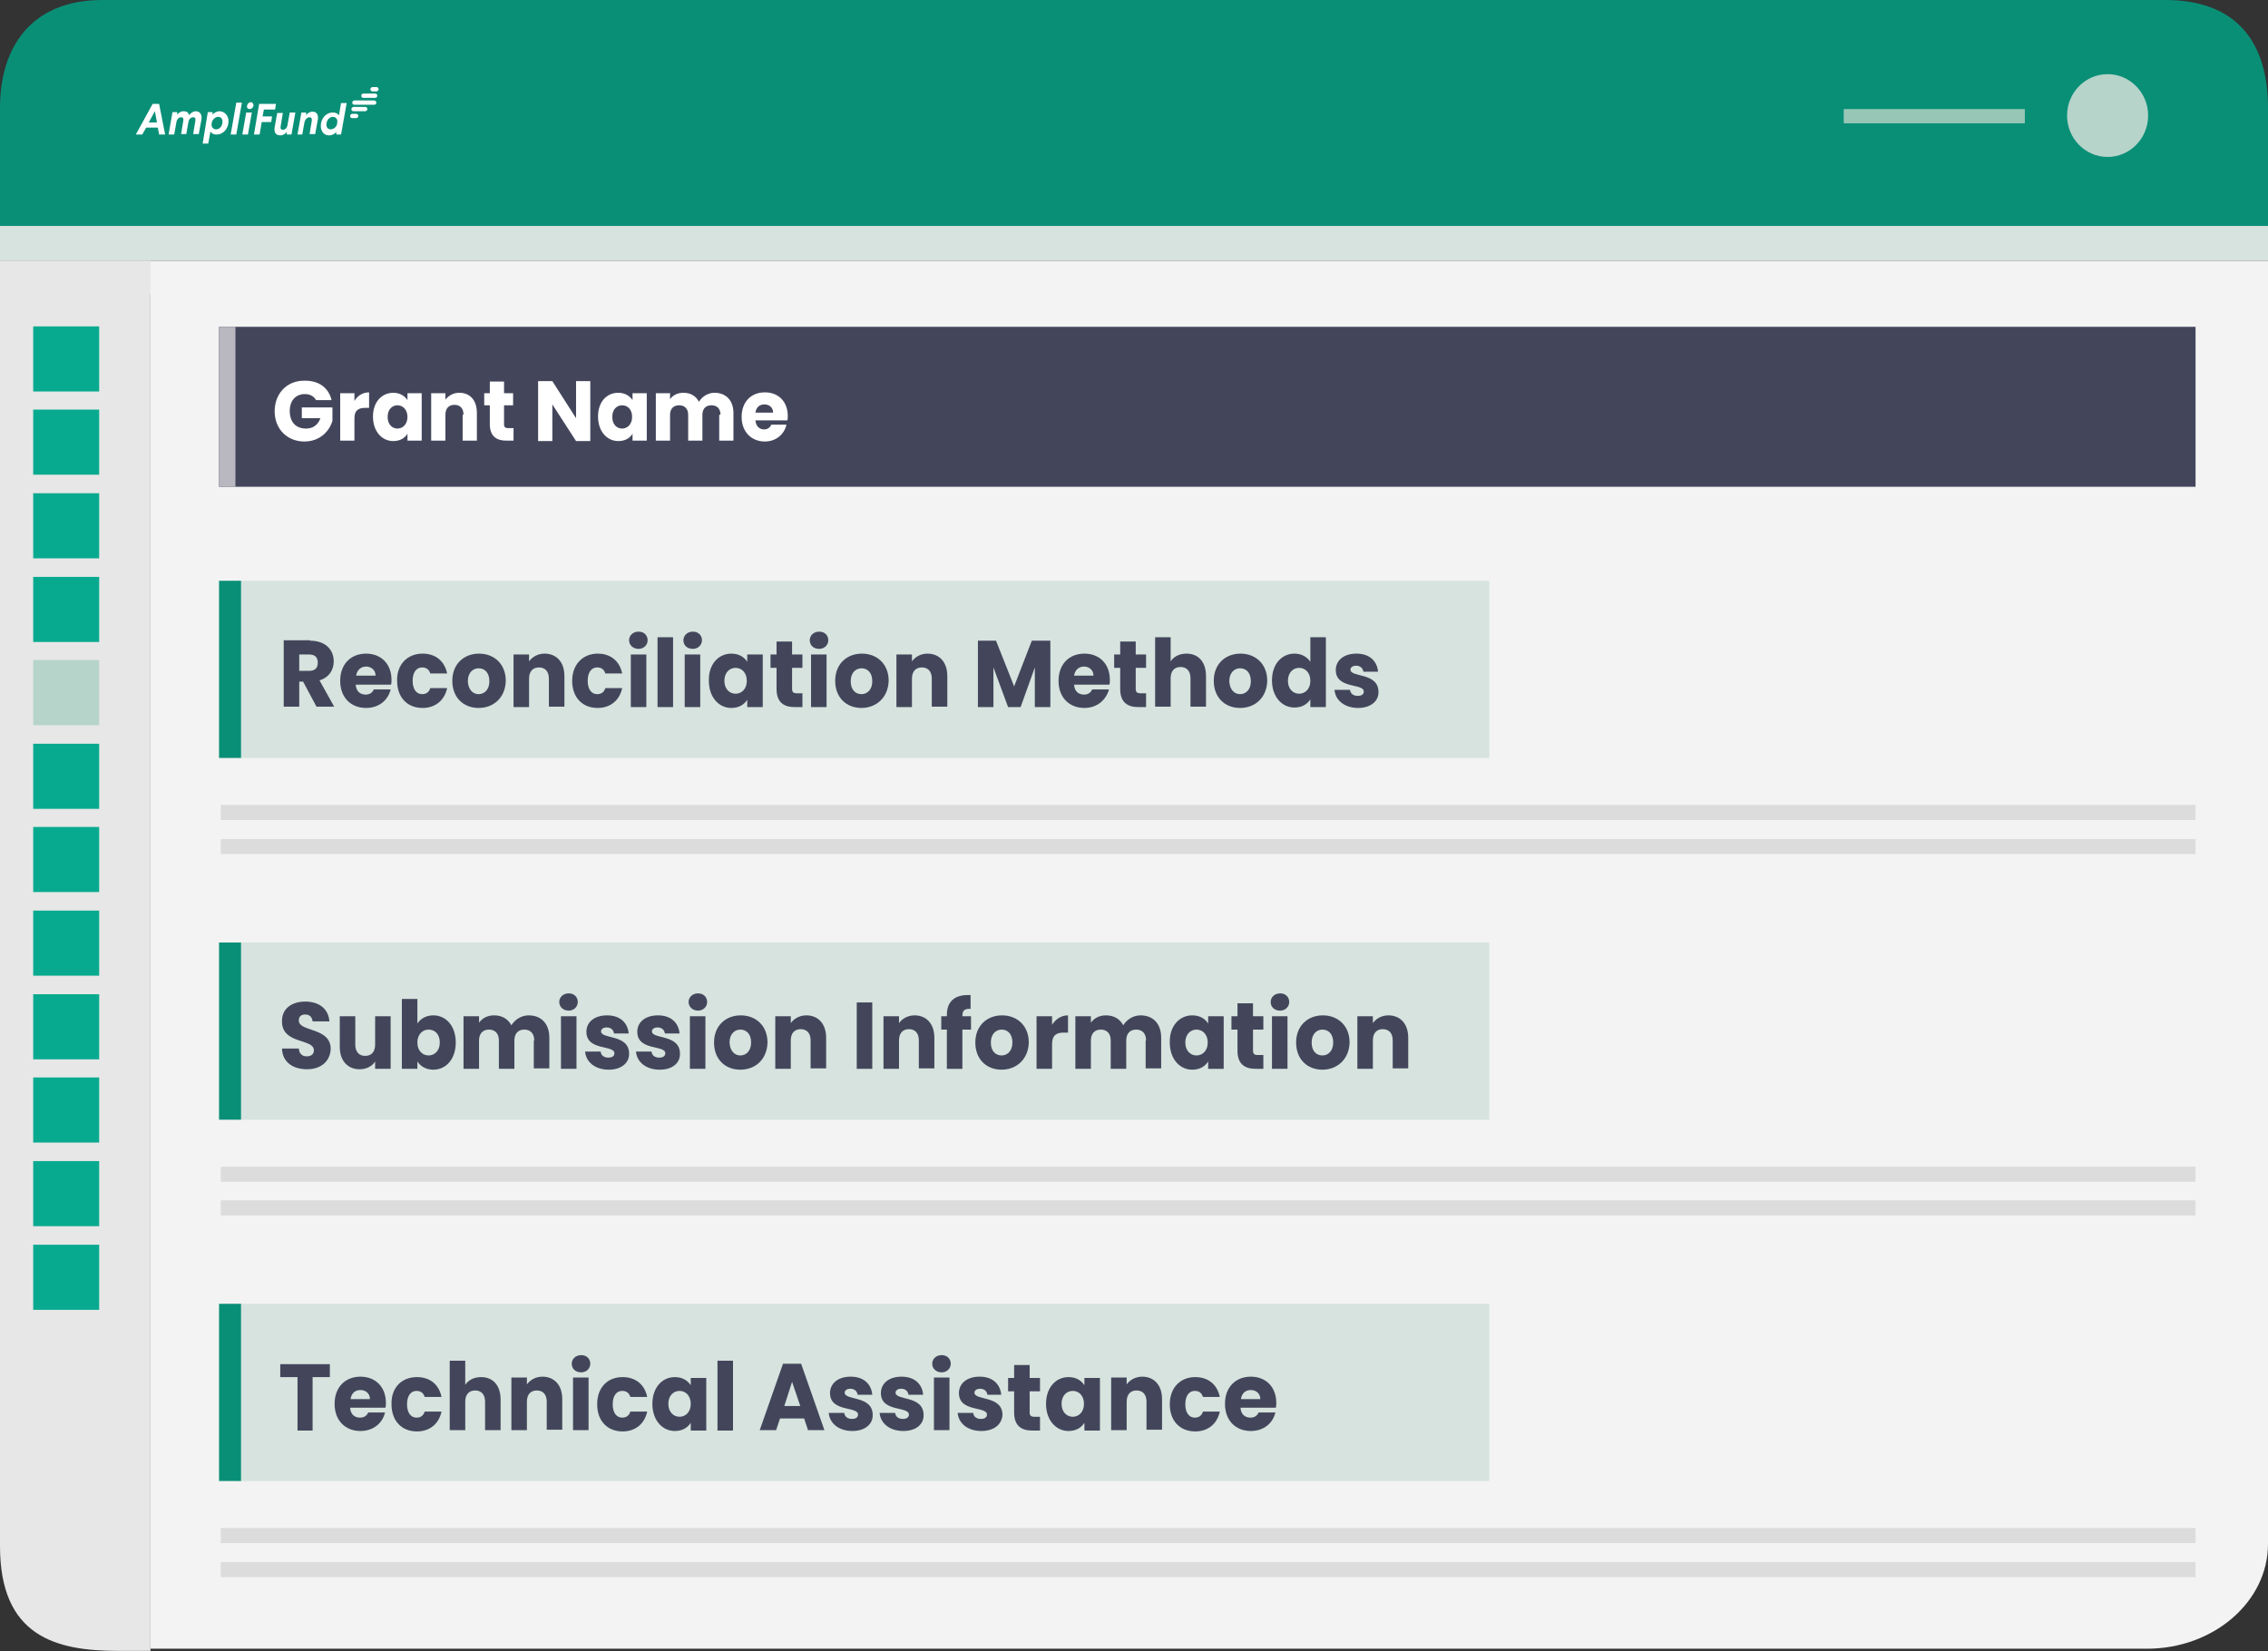 <?xml version="1.0" encoding="UTF-8"?>
<!-- Generator: Adobe Illustrator 27.6.1, SVG Export Plug-In . SVG Version: 6.00 Build 0)  -->
<svg xmlns="http://www.w3.org/2000/svg" xmlns:xlink="http://www.w3.org/1999/xlink" version="1.1" id="Layer_2_00000108996793200241842970000015485184266757379005_" x="0px" y="0px" width="526px" height="383px" viewBox="0 0 526 383" style="enable-background:new 0 0 526 383;" xml:space="preserve">
<rect x="0" y="0" width="526" height="383" fill="#333333" stroke="none"/>
<style type="text/css">
	.st0{fill:#0A8F77;}
	.st1{fill:#FFFFFF;}
	.st2{fill:#B6D4CA;}
	.st3{fill:#97C6B7;}
	.st4{fill:#D6E3DE;}
	.st5{fill:#F3F3F3;}
	.st6{fill:#E7E7E7;}
	.st7{fill:#08AA8F;}
	.st8{fill:#43465B;}
	.st9{enable-background:new    ;}
	.st10{fill:#B9B7BF;}
	.st11{fill:#DCDCDC;}
</style>
<g id="Layer_1-2">
	<g>
		<g>
			<path class="st0" d="M526,25c0-15.2-7.3-25-23.8-25H23.8C7,0,0,11.2,0,25v27.4h526V25z"></path>
			<g id="Logo_-_White">
				<g>
					<g>
						<path class="st1" d="M38.3,31.2h-1.4l-0.3-1.6h-2.7L33,31.2h-1.5l3.9-7.1h1.5L38.3,31.2z M35.7,26.2l-1.2,2.2h1.9l-0.4-2.2        l-0.1-0.4C35.9,25.8,35.7,26.2,35.7,26.2z"></path>
						<path class="st1" d="M46.7,27.8l-0.6,3.3h-1.3l0.5-3c0.1-0.6,0-0.9-0.5-0.9s-1,0.4-1.1,1.1l-0.5,2.8H42l0.5-3        c0.1-0.6,0-0.9-0.5-0.9c-0.5,0-1,0.4-1.1,1.2l-0.5,2.8h-1.3L40,26h1.1l0,0.6c0.3-0.4,0.8-0.8,1.5-0.8s1.1,0.3,1.3,0.9        c0.3-0.5,0.9-0.9,1.6-0.9C46.5,25.9,46.9,26.7,46.7,27.8L46.7,27.8z"></path>
						<path class="st1" d="M53,28.1c0,1.6-1.1,3.1-2.8,3.1c-0.8,0-1.2-0.4-1.4-0.7l-0.5,2.8H47l1.2-7.3h1.1l0,0.6        c0.3-0.4,0.9-0.8,1.7-0.8C52.2,25.9,53,26.9,53,28.1L53,28.1z M49.1,28.5l0,0.1c-0.2,0.9,0.4,1.4,1,1.4c0.9,0,1.5-0.8,1.5-1.8        c0-0.7-0.4-1.1-1-1.1C50,27.1,49.3,27.6,49.1,28.5L49.1,28.5z"></path>
						<path class="st1" d="M54.8,31.2h-1.3l1.3-7.4h1.3L54.8,31.2z"></path>
						<path class="st1" d="M57.5,31.2h-1.3l0.9-5.1h1.3L57.5,31.2z M58.8,24.5c-0.1,0.5-0.5,0.8-0.9,0.8s-0.7-0.3-0.6-0.8        c0.1-0.5,0.5-0.8,0.9-0.8S58.8,24.1,58.8,24.5z"></path>
						<path class="st1" d="M63.8,25.4h-2.6L60.9,27h2.2l-0.2,1.3h-2.2l-0.5,2.9h-1.3l1.2-7.1H64L63.8,25.4L63.8,25.4z"></path>
						<path class="st1" d="M67.6,31.2h-1.1l0-0.6c-0.3,0.4-0.8,0.8-1.5,0.8c-1.1,0-1.5-0.8-1.3-1.9l0.6-3.3h1.3l-0.5,3        c-0.1,0.6,0,0.9,0.5,0.9s1-0.4,1.1-1.2l0.5-2.8h1.3L67.6,31.2L67.6,31.2z"></path>
						<path class="st1" d="M73.7,27.8l-0.6,3.3h-1.3l0.5-3c0.1-0.6-0.1-0.9-0.5-0.9c-0.5,0-1,0.4-1.2,1.2l-0.5,2.8H69l0.9-5.1H71        l0,0.6c0.3-0.4,0.8-0.8,1.5-0.8C73.5,25.9,73.9,26.7,73.7,27.8L73.7,27.8z"></path>
						<path class="st1" d="M79.1,31.2H78l0-0.6c-0.3,0.4-0.9,0.8-1.7,0.8c-1.2,0-1.9-1-1.9-2.2c0-1.6,1.1-3.1,2.8-3.1        c0.8,0,1.2,0.3,1.4,0.7l0.5-2.9h1.3L79.1,31.2L79.1,31.2z M75.7,28.9c0,0.7,0.4,1.1,1,1.1c0.6,0,1.4-0.5,1.5-1.4l0-0.1        c0.2-0.9-0.4-1.4-1-1.4C76.4,27.1,75.7,27.9,75.7,28.9L75.7,28.9z"></path>
					</g>
					<g>
						<path class="st1" d="M86.8,23.3h-4.6c-0.2,0-0.5,0.2-0.5,0.5l0,0c0,0.3,0.2,0.5,0.5,0.5h4.6c0.2,0,0.5-0.2,0.5-0.5l0,0        C87.2,23.5,87,23.3,86.8,23.3z"></path>
						<path class="st1" d="M84.3,21.7H87c0.3,0,0.5,0.2,0.5,0.5v0c0,0.3-0.2,0.5-0.5,0.5h-2.7c-0.3,0-0.5-0.2-0.5-0.5v0        C83.8,21.9,84,21.7,84.3,21.7z"></path>
						<path class="st1" d="M87.3,20.2h-0.9c-0.2,0-0.5,0.2-0.5,0.5s0.2,0.5,0.5,0.5h0.9c0.2,0,0.5-0.2,0.5-0.5S87.6,20.2,87.3,20.2z        "></path>
						<path class="st1" d="M84.7,24.8H82c-0.2,0-0.5,0.2-0.5,0.5s0.2,0.5,0.5,0.5h2.7c0.2,0,0.5-0.2,0.5-0.5S85,24.8,84.7,24.8z"></path>
						<path class="st1" d="M82.6,26.4h-0.9c-0.2,0-0.5,0.2-0.5,0.5s0.2,0.5,0.5,0.5h0.9c0.2,0,0.5-0.2,0.5-0.5S82.9,26.4,82.6,26.4z        "></path>
					</g>
				</g>
			</g>
			<g>
				<ellipse class="st2" cx="488.8" cy="26.8" rx="9.4" ry="9.6"></ellipse>
				<rect x="427.6" y="25.3" class="st3" width="42" height="3.3"></rect>
			</g>
		</g>
		<rect y="52.4" class="st4" width="526" height="8.1"></rect>
		<g>
			<path class="st5" d="M0,60.5v7.7h34.9v314.2h463c15.5,0,28.1-10.9,28.1-24.3V60.5H0z"></path>
			<path class="st6" d="M0,60.5v298.1c0,21,13,24.3,27.4,24.3h7.5V60.5H0z"></path>
		</g>
		<g>
			<rect x="7.7" y="75.7" class="st7" width="15.3" height="15.1"></rect>
			<rect x="7.7" y="95" class="st7" width="15.3" height="15.1"></rect>
			<rect x="7.7" y="114.4" class="st7" width="15.3" height="15.1"></rect>
			<rect x="7.7" y="133.8" class="st7" width="15.3" height="15.1"></rect>
			<rect x="7.7" y="153.1" class="st2" width="15.3" height="15.1"></rect>
			<rect x="7.7" y="172.5" class="st7" width="15.3" height="15.1"></rect>
			<rect x="7.7" y="191.8" class="st7" width="15.3" height="15.1"></rect>
			<rect x="7.7" y="211.2" class="st7" width="15.3" height="15.1"></rect>
			<rect x="7.7" y="230.6" class="st7" width="15.3" height="15.1"></rect>
			<rect x="7.7" y="249.9" class="st7" width="15.3" height="15.1"></rect>
			<rect x="7.7" y="269.3" class="st7" width="15.3" height="15.1"></rect>
			<rect x="7.7" y="288.7" class="st7" width="15.3" height="15.1"></rect>
		</g>
		<g>
			<rect x="50.8" y="75.8" class="st8" width="458.4" height="37.1"></rect>
			<g class="st9">
				<path class="st1" d="M76.9,92.8h-3.6c-0.5-0.9-1.4-1.4-2.6-1.4c-2.1,0-3.5,1.5-3.5,3.9c0,2.6,1.4,4.1,3.8,4.1      c1.6,0,2.8-0.9,3.3-2.4H70v-2.5h7.1v3.1c-0.7,2.4-2.9,4.8-6.5,4.8c-4,0-6.9-2.9-6.9-7s2.8-7.1,6.8-7.1      C73.9,88.2,76.2,89.9,76.9,92.8z"></path>
				<path class="st1" d="M82.2,102.2h-3.3v-11h3.3V93c0.7-1.2,1.9-2,3.4-2v3.6h-0.9c-1.6,0-2.5,0.6-2.5,2.4V102.2z"></path>
				<path class="st1" d="M91.2,91.1c1.6,0,2.7,0.8,3.3,1.7v-1.6h3.3v11h-3.3v-1.6c-0.6,1-1.7,1.7-3.3,1.7c-2.6,0-4.7-2.2-4.7-5.7      C86.5,93.2,88.6,91.1,91.2,91.1z M92.2,94c-1.2,0-2.3,0.9-2.3,2.7c0,1.8,1.1,2.7,2.3,2.7c1.2,0,2.3-1,2.3-2.7S93.4,94,92.2,94z"></path>
				<path class="st1" d="M107.5,96.2c0-1.5-0.8-2.3-2.1-2.3s-2.1,0.8-2.1,2.3v6h-3.3v-11h3.3v1.5c0.7-0.9,1.8-1.6,3.2-1.6      c2.5,0,4.1,1.7,4.1,4.7v6.4h-3.3V96.2z"></path>
				<path class="st1" d="M113.6,94h-1.3v-2.8h1.3v-2.7h3.3v2.7h2.1V94h-2.1v4.4c0,0.7,0.3,0.9,1,0.9h1.2v2.9h-1.7      c-2.2,0-3.8-1-3.8-3.8V94z"></path>
				<path class="st1" d="M136.9,88.4v13.9h-3.3l-5.5-8.5v8.5h-3.3V88.4h3.3l5.5,8.6v-8.6H136.9z"></path>
				<path class="st1" d="M143.4,91.1c1.6,0,2.7,0.8,3.3,1.7v-1.6h3.3v11h-3.3v-1.6c-0.6,1-1.7,1.7-3.3,1.7c-2.6,0-4.7-2.2-4.7-5.7      C138.7,93.2,140.7,91.1,143.4,91.1z M144.3,94c-1.2,0-2.3,0.9-2.3,2.7c0,1.8,1.1,2.7,2.3,2.7c1.2,0,2.3-1,2.3-2.7      S145.6,94,144.3,94z"></path>
				<path class="st1" d="M167.1,96.2c0-1.4-0.8-2.2-2.1-2.2s-2.1,0.8-2.1,2.2v6h-3.3v-6c0-1.4-0.8-2.2-2.1-2.2s-2.1,0.8-2.1,2.2v6      h-3.3v-11h3.3v1.4c0.6-0.9,1.7-1.5,3.1-1.5c1.6,0,2.9,0.7,3.6,2.1c0.7-1.2,2.1-2.1,3.6-2.1c2.6,0,4.4,1.7,4.4,4.7v6.4h-3.3V96.2      z"></path>
				<path class="st1" d="M177.4,102.4c-3.1,0-5.4-2.2-5.4-5.7s2.2-5.7,5.4-5.7c3.1,0,5.3,2.1,5.3,5.5c0,0.3,0,0.7-0.1,1h-7.4      c0.1,1.4,1,2.1,2,2.1c0.9,0,1.4-0.5,1.7-1.1h3.5C181.9,100.7,180,102.4,177.4,102.4z M175.2,95.7h4.1c0-1.2-0.9-1.9-2-1.9      C176.2,93.8,175.4,94.4,175.2,95.7z"></path>
			</g>
			<rect x="50.8" y="75.8" class="st10" width="3.8" height="37.1"></rect>
		</g>
		<g>
			<rect x="55.1" y="134.7" class="st4" width="290.3" height="41.1"></rect>
			<g class="st9">
				<path class="st8" d="M71.9,148.6c3.7,0,5.5,2.2,5.5,4.8c0,1.9-1,3.7-3.3,4.4l3.4,6.1h-4.1l-3.1-5.8h-0.9v5.8h-3.6v-15.4H71.9z       M71.7,151.8h-2.3v3.8h2.3c1.4,0,2-0.7,2-1.9C73.7,152.5,73.1,151.8,71.7,151.8z"></path>
				<path class="st8" d="M84.9,164.2c-3.5,0-6-2.4-6-6.3c0-3.9,2.5-6.3,6-6.3c3.5,0,5.9,2.4,5.9,6.1c0,0.4,0,0.7-0.1,1.1h-8.2      c0.1,1.6,1.1,2.3,2.3,2.3c1,0,1.6-0.5,1.9-1.2h3.9C90,162.4,87.9,164.2,84.9,164.2z M82.6,156.7h4.5c0-1.3-1-2.1-2.2-2.1      C83.7,154.6,82.8,155.4,82.6,156.7z"></path>
				<path class="st8" d="M98,151.6c3,0,5.1,1.7,5.7,4.6h-3.9c-0.3-0.9-0.9-1.4-1.9-1.4c-1.3,0-2.2,1.1-2.2,3.1c0,2,0.9,3.1,2.2,3.1      c1,0,1.6-0.5,1.9-1.4h3.9c-0.6,2.8-2.7,4.6-5.7,4.6c-3.5,0-5.9-2.4-5.9-6.3C92,154.1,94.5,151.6,98,151.6z"></path>
				<path class="st8" d="M111,164.2c-3.5,0-6.1-2.4-6.1-6.3c0-3.9,2.7-6.3,6.2-6.3c3.5,0,6.2,2.4,6.2,6.3      C117.2,161.8,114.5,164.2,111,164.2z M111,161c1.3,0,2.5-1,2.5-3c0-2.1-1.2-3-2.5-3c-1.3,0-2.5,1-2.5,3      C108.6,160,109.7,161,111,161z"></path>
				<path class="st8" d="M127.3,157.4c0-1.7-0.9-2.6-2.3-2.6s-2.3,0.9-2.3,2.6v6.6h-3.6v-12.2h3.6v1.6c0.7-1,2-1.8,3.6-1.8      c2.7,0,4.6,1.9,4.6,5.2v7.1h-3.6V157.4z"></path>
				<path class="st8" d="M138.6,151.6c3,0,5.1,1.7,5.7,4.6h-3.9c-0.3-0.9-0.9-1.4-1.9-1.4c-1.3,0-2.2,1.1-2.2,3.1      c0,2,0.9,3.1,2.2,3.1c1,0,1.6-0.5,1.9-1.4h3.9c-0.6,2.8-2.7,4.6-5.7,4.6c-3.5,0-5.9-2.4-5.9-6.3      C132.7,154.1,135.2,151.6,138.6,151.6z"></path>
				<path class="st8" d="M145.9,148.5c0-1.1,0.9-2,2.2-2c1.3,0,2.1,0.9,2.1,2c0,1.1-0.9,2-2.1,2      C146.8,150.5,145.9,149.6,145.9,148.5z M146.3,151.8h3.6V164h-3.6V151.8z"></path>
				<path class="st8" d="M152.5,147.8h3.6V164h-3.6V147.8z"></path>
				<path class="st8" d="M158.5,148.5c0-1.1,0.9-2,2.2-2c1.3,0,2.1,0.9,2.1,2c0,1.1-0.9,2-2.1,2      C159.3,150.5,158.5,149.6,158.5,148.5z M158.8,151.8h3.6V164h-3.6V151.8z"></path>
				<path class="st8" d="M169.6,151.6c1.8,0,3,0.8,3.7,1.9v-1.7h3.6V164h-3.6v-1.7c-0.7,1.1-1.9,1.9-3.7,1.9c-2.9,0-5.2-2.5-5.2-6.3      C164.3,154,166.7,151.6,169.6,151.6z M170.6,154.9c-1.4,0-2.6,1.1-2.6,3s1.2,3,2.6,3c1.4,0,2.6-1.1,2.6-3      C173.2,156,172,154.9,170.6,154.9z"></path>
				<path class="st8" d="M180.1,154.9h-1.4v-3.1h1.4v-3h3.6v3h2.4v3.1h-2.4v4.9c0,0.7,0.3,1,1.1,1h1.3v3.2h-1.8      c-2.5,0-4.2-1.1-4.2-4.2V154.9z"></path>
				<path class="st8" d="M187.8,148.5c0-1.1,0.9-2,2.2-2c1.3,0,2.1,0.9,2.1,2c0,1.1-0.9,2-2.1,2      C188.6,150.5,187.8,149.6,187.8,148.5z M188.1,151.8h3.6V164h-3.6V151.8z"></path>
				<path class="st8" d="M199.8,164.2c-3.5,0-6.1-2.4-6.1-6.3c0-3.9,2.7-6.3,6.2-6.3c3.5,0,6.2,2.4,6.2,6.3      C206,161.8,203.2,164.2,199.8,164.2z M199.8,161c1.3,0,2.5-1,2.5-3c0-2.1-1.2-3-2.5-3c-1.3,0-2.5,1-2.5,3      C197.3,160,198.4,161,199.8,161z"></path>
				<path class="st8" d="M216.1,157.4c0-1.7-0.9-2.6-2.3-2.6s-2.3,0.9-2.3,2.6v6.6h-3.6v-12.2h3.6v1.6c0.7-1,2-1.8,3.6-1.8      c2.7,0,4.6,1.9,4.6,5.2v7.1h-3.6V157.4z"></path>
				<path class="st8" d="M226.7,148.6h4.3l4.2,10.6l4.1-10.6h4.3V164H240v-9.2l-3.3,9.2h-2.9l-3.4-9.2v9.2h-3.6V148.6z"></path>
				<path class="st8" d="M251.5,164.2c-3.5,0-6-2.4-6-6.3c0-3.9,2.5-6.3,6-6.3c3.5,0,5.9,2.4,5.9,6.1c0,0.4,0,0.7-0.1,1.1h-8.2      c0.1,1.6,1.1,2.3,2.3,2.3c1,0,1.6-0.5,1.9-1.2h3.9C256.5,162.4,254.4,164.2,251.5,164.2z M249.1,156.7h4.5c0-1.3-1-2.1-2.2-2.1      C250.2,154.6,249.3,155.4,249.1,156.7z"></path>
				<path class="st8" d="M259.8,154.9h-1.4v-3.1h1.4v-3h3.6v3h2.4v3.1h-2.4v4.9c0,0.7,0.3,1,1.1,1h1.3v3.2H264      c-2.5,0-4.2-1.1-4.2-4.2V154.9z"></path>
				<path class="st8" d="M267.9,147.8h3.6v5.6c0.7-1.1,2-1.8,3.7-1.8c2.7,0,4.5,1.9,4.5,5.2v7.1h-3.6v-6.6c0-1.7-0.9-2.6-2.3-2.6      s-2.3,0.9-2.3,2.6v6.6h-3.6V147.8z"></path>
				<path class="st8" d="M287.6,164.2c-3.5,0-6.1-2.4-6.1-6.3c0-3.9,2.7-6.3,6.2-6.3c3.5,0,6.2,2.4,6.2,6.3      C293.8,161.8,291.1,164.2,287.6,164.2z M287.6,161c1.3,0,2.5-1,2.5-3c0-2.1-1.2-3-2.5-3c-1.3,0-2.5,1-2.5,3      C285.2,160,286.3,161,287.6,161z"></path>
				<path class="st8" d="M300.2,151.6c1.6,0,2.9,0.7,3.7,1.9v-5.7h3.6V164h-3.6v-1.8c-0.7,1.1-1.9,1.9-3.7,1.9      c-2.9,0-5.2-2.5-5.2-6.3C295,154,297.3,151.6,300.2,151.6z M301.3,154.9c-1.4,0-2.6,1.1-2.6,3s1.2,3,2.6,3c1.4,0,2.6-1.1,2.6-3      C303.9,156,302.7,154.9,301.3,154.9z"></path>
				<path class="st8" d="M315,164.2c-3.2,0-5.3-1.8-5.5-4.2h3.6c0.1,0.9,0.8,1.4,1.8,1.4c0.9,0,1.4-0.4,1.4-1c0-2-6.5-0.5-6.5-5      c0-2.1,1.7-3.8,4.8-3.8c3.1,0,4.8,1.8,5,4.2h-3.4c-0.1-0.8-0.7-1.4-1.7-1.4c-0.8,0-1.3,0.4-1.3,0.9c0,1.9,6.4,0.6,6.5,5.1      C319.8,162.6,317.9,164.2,315,164.2z"></path>
			</g>
			<rect x="50.8" y="134.7" class="st0" width="5.1" height="41.1"></rect>
		</g>
		<g>
			<rect x="51.2" y="186.7" class="st11" width="458" height="3.5"></rect>
			<rect x="51.2" y="194.6" class="st11" width="458" height="3.5"></rect>
		</g>
		<g>
			<rect x="55.1" y="218.6" class="st4" width="290.3" height="41.1"></rect>
			<g class="st9">
				<path class="st8" d="M71.2,248c-3.2,0-5.7-1.6-5.8-4.8h3.9c0.1,1.2,0.8,1.8,1.8,1.8c1.1,0,1.7-0.5,1.7-1.4      c0-2.8-7.5-1.3-7.4-6.8c0-2.9,2.3-4.5,5.4-4.5c3.2,0,5.4,1.7,5.6,4.6h-3.9c-0.1-1-0.7-1.6-1.7-1.6c-0.9,0-1.5,0.4-1.5,1.4      c0,2.7,7.4,1.5,7.4,6.6C76.6,245.9,74.7,248,71.2,248z"></path>
				<path class="st8" d="M90.6,247.9h-3.6v-1.7c-0.7,1.1-2,1.8-3.6,1.8c-2.7,0-4.6-1.9-4.6-5.2v-7.1h3.6v6.6c0,1.7,0.9,2.6,2.3,2.6      c1.4,0,2.3-0.9,2.3-2.6v-6.6h3.6V247.9z"></path>
				<path class="st8" d="M100.5,235.5c2.9,0,5.2,2.4,5.2,6.3c0,3.9-2.3,6.3-5.2,6.3c-1.7,0-3-0.8-3.7-1.9v1.7h-3.6v-16.2h3.6v5.7      C97.5,236.3,98.8,235.5,100.5,235.5z M99.4,238.8c-1.4,0-2.6,1.1-2.6,3s1.2,3,2.6,3c1.4,0,2.6-1.1,2.6-3      C102,239.8,100.8,238.8,99.4,238.8z"></path>
				<path class="st8" d="M123.9,241.3c0-1.6-0.9-2.5-2.3-2.5s-2.3,0.9-2.3,2.5v6.6h-3.6v-6.6c0-1.6-0.9-2.5-2.3-2.5      s-2.3,0.9-2.3,2.5v6.6h-3.6v-12.2h3.6v1.5c0.7-1,1.9-1.7,3.5-1.7c1.8,0,3.2,0.8,4,2.3c0.8-1.3,2.3-2.3,4-2.3      c2.9,0,4.8,1.9,4.8,5.2v7.1h-3.6V241.3z"></path>
				<path class="st8" d="M129.7,232.4c0-1.1,0.9-2,2.2-2c1.3,0,2.1,0.9,2.1,2c0,1.1-0.9,2-2.1,2      C130.6,234.4,129.7,233.5,129.7,232.4z M130.1,235.7h3.6v12.2h-3.6V235.7z"></path>
				<path class="st8" d="M141.2,248.1c-3.2,0-5.3-1.8-5.5-4.2h3.6c0.1,0.9,0.8,1.4,1.8,1.4c0.9,0,1.4-0.4,1.4-1c0-2-6.5-0.5-6.5-5      c0-2.1,1.7-3.8,4.8-3.8c3.1,0,4.8,1.8,5,4.2h-3.4c-0.1-0.8-0.7-1.4-1.7-1.4c-0.8,0-1.3,0.4-1.3,0.9c0,1.9,6.4,0.6,6.5,5.1      C146,246.5,144.1,248.1,141.2,248.1z"></path>
				<path class="st8" d="M153,248.1c-3.2,0-5.3-1.8-5.5-4.2h3.6c0.1,0.9,0.8,1.4,1.8,1.4c0.9,0,1.4-0.4,1.4-1c0-2-6.5-0.5-6.5-5      c0-2.1,1.7-3.8,4.8-3.8c3.1,0,4.8,1.8,5,4.2h-3.4c-0.1-0.8-0.7-1.4-1.7-1.4c-0.8,0-1.3,0.4-1.3,0.9c0,1.9,6.4,0.6,6.5,5.1      C157.8,246.5,156,248.1,153,248.1z"></path>
				<path class="st8" d="M159.7,232.4c0-1.1,0.9-2,2.2-2c1.3,0,2.1,0.9,2.1,2c0,1.1-0.9,2-2.1,2      C160.6,234.4,159.7,233.5,159.7,232.4z M160,235.7h3.6v12.2H160V235.7z"></path>
				<path class="st8" d="M171.7,248.1c-3.5,0-6.1-2.4-6.1-6.3c0-3.9,2.7-6.3,6.2-6.3c3.5,0,6.2,2.4,6.2,6.3      C177.9,245.7,175.2,248.1,171.7,248.1z M171.7,244.8c1.3,0,2.5-1,2.5-3c0-2.1-1.2-3-2.5-3c-1.3,0-2.5,1-2.5,3      C169.3,243.8,170.4,244.8,171.7,244.8z"></path>
				<path class="st8" d="M188,241.3c0-1.7-0.9-2.6-2.3-2.6s-2.3,0.9-2.3,2.6v6.6h-3.6v-12.2h3.6v1.6c0.7-1,2-1.8,3.6-1.8      c2.7,0,4.6,1.9,4.6,5.2v7.1H188V241.3z"></path>
				<path class="st8" d="M198.7,232.5h3.6v15.4h-3.6V232.5z"></path>
				<path class="st8" d="M213.1,241.3c0-1.7-0.9-2.6-2.3-2.6s-2.3,0.9-2.3,2.6v6.6h-3.6v-12.2h3.6v1.6c0.7-1,2-1.8,3.6-1.8      c2.7,0,4.6,1.9,4.6,5.2v7.1h-3.6V241.3z"></path>
				<path class="st8" d="M219.6,238.8h-1.3v-3.1h1.3v-0.3c0-3.2,1.9-4.8,5.5-4.6v3.2c-1.4-0.1-1.9,0.4-1.9,1.6v0.1h2v3.1h-2v9.1      h-3.6V238.8z"></path>
				<path class="st8" d="M232.3,248.1c-3.5,0-6.1-2.4-6.1-6.3c0-3.9,2.7-6.3,6.2-6.3c3.5,0,6.2,2.4,6.2,6.3      C238.5,245.7,235.7,248.1,232.3,248.1z M232.3,244.8c1.3,0,2.5-1,2.5-3c0-2.1-1.2-3-2.5-3c-1.3,0-2.5,1-2.5,3      C229.8,243.8,230.9,244.8,232.3,244.8z"></path>
				<path class="st8" d="M244,247.9h-3.6v-12.2h3.6v2c0.8-1.3,2.1-2.2,3.7-2.2v4h-1c-1.7,0-2.7,0.6-2.7,2.7V247.9z"></path>
				<path class="st8" d="M265.8,241.3c0-1.6-0.9-2.5-2.3-2.5s-2.3,0.9-2.3,2.5v6.6h-3.6v-6.6c0-1.6-0.9-2.5-2.3-2.5      s-2.3,0.9-2.3,2.5v6.6h-3.6v-12.2h3.6v1.5c0.7-1,1.9-1.7,3.5-1.7c1.8,0,3.2,0.8,4,2.3c0.8-1.3,2.3-2.3,4-2.3      c2.9,0,4.8,1.9,4.8,5.2v7.1h-3.6V241.3z"></path>
				<path class="st8" d="M276.5,235.5c1.8,0,3,0.8,3.7,1.9v-1.7h3.6v12.2h-3.6v-1.7c-0.7,1.1-1.9,1.9-3.7,1.9      c-2.9,0-5.2-2.5-5.2-6.3C271.2,237.9,273.6,235.5,276.5,235.5z M277.5,238.8c-1.4,0-2.6,1.1-2.6,3c0,1.9,1.2,3,2.6,3      c1.4,0,2.6-1.1,2.6-3S278.9,238.8,277.5,238.8z"></path>
				<path class="st8" d="M287,238.8h-1.4v-3.1h1.4v-3h3.6v3h2.4v3.1h-2.4v4.9c0,0.7,0.3,1,1.1,1h1.3v3.2h-1.8      c-2.5,0-4.2-1.1-4.2-4.2V238.8z"></path>
				<path class="st8" d="M294.7,232.4c0-1.1,0.9-2,2.2-2c1.3,0,2.1,0.9,2.1,2c0,1.1-0.9,2-2.1,2      C295.5,234.4,294.7,233.5,294.7,232.4z M295,235.7h3.6v12.2H295V235.7z"></path>
				<path class="st8" d="M306.7,248.1c-3.5,0-6.1-2.4-6.1-6.3c0-3.9,2.7-6.3,6.2-6.3c3.5,0,6.2,2.4,6.2,6.3      C312.9,245.7,310.1,248.1,306.7,248.1z M306.7,244.8c1.3,0,2.5-1,2.5-3c0-2.1-1.2-3-2.5-3c-1.3,0-2.5,1-2.5,3      C304.2,243.8,305.3,244.8,306.7,244.8z"></path>
				<path class="st8" d="M323,241.3c0-1.7-0.9-2.6-2.3-2.6s-2.3,0.9-2.3,2.6v6.6h-3.6v-12.2h3.6v1.6c0.7-1,2-1.8,3.6-1.8      c2.7,0,4.6,1.9,4.6,5.2v7.1H323V241.3z"></path>
			</g>
			<rect x="50.8" y="218.6" class="st0" width="5.1" height="41.1"></rect>
		</g>
		<g>
			<rect x="51.2" y="270.6" class="st11" width="458" height="3.5"></rect>
			<rect x="51.2" y="278.4" class="st11" width="458" height="3.5"></rect>
		</g>
		<g>
			<rect x="55.1" y="302.4" class="st4" width="290.3" height="41.1"></rect>
			<g class="st9">
				<path class="st8" d="M65,316.4h11.5v3h-4v12.4H69v-12.4h-4V316.4z"></path>
				<path class="st8" d="M83.6,331.9c-3.5,0-6-2.4-6-6.3c0-3.9,2.5-6.3,6-6.3c3.5,0,5.9,2.4,5.9,6.1c0,0.4,0,0.7-0.1,1.1h-8.2      c0.1,1.6,1.1,2.3,2.3,2.3c1,0,1.6-0.5,1.9-1.2h3.9C88.7,330.1,86.6,331.9,83.6,331.9z M81.3,324.5h4.5c0-1.3-1-2.1-2.2-2.1      C82.4,322.4,81.5,323.1,81.3,324.5z"></path>
				<path class="st8" d="M96.7,319.4c3,0,5.1,1.7,5.7,4.6h-3.9c-0.3-0.9-0.9-1.4-1.9-1.4c-1.3,0-2.2,1.1-2.2,3.1      c0,2,0.9,3.1,2.2,3.1c1,0,1.6-0.5,1.9-1.4h3.9c-0.6,2.8-2.7,4.6-5.7,4.6c-3.5,0-5.9-2.4-5.9-6.3      C90.7,321.8,93.2,319.4,96.7,319.4z"></path>
				<path class="st8" d="M104.3,315.6h3.6v5.6c0.7-1.1,2-1.8,3.7-1.8c2.7,0,4.5,1.9,4.5,5.2v7.1h-3.6v-6.6c0-1.7-0.9-2.6-2.3-2.6      s-2.3,0.9-2.3,2.6v6.6h-3.6V315.6z"></path>
				<path class="st8" d="M126.8,325.1c0-1.7-0.9-2.6-2.3-2.6s-2.3,0.9-2.3,2.6v6.6h-3.6v-12.2h3.6v1.6c0.7-1,2-1.8,3.6-1.8      c2.7,0,4.6,1.9,4.6,5.2v7.1h-3.6V325.1z"></path>
				<path class="st8" d="M132.6,316.3c0-1.1,0.9-2,2.2-2c1.3,0,2.1,0.9,2.1,2c0,1.1-0.9,2-2.1,2      C133.4,318.3,132.6,317.4,132.6,316.3z M132.9,319.5h3.6v12.2h-3.6V319.5z"></path>
				<path class="st8" d="M144.4,319.4c3,0,5.1,1.7,5.7,4.6h-3.9c-0.3-0.9-0.9-1.4-1.9-1.4c-1.3,0-2.2,1.1-2.2,3.1      c0,2,0.9,3.1,2.2,3.1c1,0,1.6-0.5,1.9-1.4h3.9c-0.6,2.8-2.7,4.6-5.7,4.6c-3.5,0-5.9-2.4-5.9-6.3      C138.5,321.8,140.9,319.4,144.4,319.4z"></path>
				<path class="st8" d="M156.5,319.4c1.8,0,3,0.8,3.7,1.9v-1.7h3.6v12.2h-3.6V330c-0.7,1.1-1.9,1.9-3.7,1.9c-2.9,0-5.2-2.5-5.2-6.3      S153.6,319.4,156.5,319.4z M157.6,322.6c-1.4,0-2.6,1.1-2.6,3c0,1.9,1.2,3,2.6,3c1.4,0,2.6-1.1,2.6-3      C160.2,323.7,159,322.6,157.6,322.6z"></path>
				<path class="st8" d="M166.4,315.6h3.6v16.2h-3.6V315.6z"></path>
				<path class="st8" d="M186.5,329h-5.6l-0.9,2.7h-3.8l5.4-15.4h4.2l5.4,15.4h-3.8L186.5,329z M183.7,320.5l-1.8,5.6h3.7      L183.7,320.5z"></path>
				<path class="st8" d="M197.7,331.9c-3.2,0-5.3-1.8-5.5-4.2h3.6c0.1,0.9,0.8,1.4,1.8,1.4c0.9,0,1.4-0.4,1.4-1c0-2-6.5-0.5-6.5-5      c0-2.1,1.7-3.8,4.8-3.8c3.1,0,4.8,1.8,5,4.2h-3.4c-0.1-0.8-0.7-1.4-1.7-1.4c-0.8,0-1.3,0.4-1.3,0.9c0,1.9,6.4,0.6,6.5,5.1      C202.5,330.3,200.6,331.9,197.7,331.9z"></path>
				<path class="st8" d="M209.5,331.9c-3.2,0-5.3-1.8-5.5-4.2h3.6c0.1,0.9,0.8,1.4,1.8,1.4c0.9,0,1.4-0.4,1.4-1c0-2-6.5-0.5-6.5-5      c0-2.1,1.7-3.8,4.8-3.8c3.1,0,4.8,1.8,5,4.2h-3.4c-0.1-0.8-0.7-1.4-1.7-1.4c-0.8,0-1.3,0.4-1.3,0.9c0,1.9,6.4,0.6,6.5,5.1      C214.3,330.3,212.5,331.9,209.5,331.9z"></path>
				<path class="st8" d="M216.2,316.3c0-1.1,0.9-2,2.2-2c1.3,0,2.1,0.9,2.1,2c0,1.1-0.9,2-2.1,2      C217.1,318.3,216.2,317.4,216.2,316.3z M216.6,319.5h3.6v12.2h-3.6V319.5z"></path>
				<path class="st8" d="M227.6,331.9c-3.2,0-5.3-1.8-5.5-4.2h3.6c0.1,0.9,0.8,1.4,1.8,1.4c0.9,0,1.4-0.4,1.4-1c0-2-6.5-0.5-6.5-5      c0-2.1,1.7-3.8,4.8-3.8c3.1,0,4.8,1.8,5,4.2H229c-0.1-0.8-0.7-1.4-1.7-1.4c-0.8,0-1.3,0.4-1.3,0.9c0,1.9,6.4,0.6,6.5,5.1      C232.4,330.3,230.6,331.9,227.6,331.9z"></path>
				<path class="st8" d="M235.2,322.7h-1.4v-3.1h1.4v-3h3.6v3h2.4v3.1h-2.4v4.9c0,0.7,0.3,1,1.1,1h1.3v3.2h-1.8      c-2.5,0-4.2-1.1-4.2-4.2V322.7z"></path>
				<path class="st8" d="M247.8,319.4c1.8,0,3,0.8,3.7,1.9v-1.7h3.6v12.2h-3.6V330c-0.7,1.1-1.9,1.9-3.7,1.9c-2.9,0-5.2-2.5-5.2-6.3      S244.9,319.4,247.8,319.4z M248.8,322.6c-1.4,0-2.6,1.1-2.6,3c0,1.9,1.2,3,2.6,3c1.4,0,2.6-1.1,2.6-3      C251.4,323.7,250.2,322.6,248.8,322.6z"></path>
				<path class="st8" d="M265.9,325.1c0-1.7-0.9-2.6-2.3-2.6s-2.3,0.9-2.3,2.6v6.6h-3.6v-12.2h3.6v1.6c0.7-1,2-1.8,3.6-1.8      c2.7,0,4.6,1.9,4.6,5.2v7.1h-3.6V325.1z"></path>
				<path class="st8" d="M277.2,319.4c3,0,5.1,1.7,5.7,4.6h-3.9c-0.3-0.9-0.9-1.4-1.9-1.4c-1.3,0-2.2,1.1-2.2,3.1      c0,2,0.9,3.1,2.2,3.1c1,0,1.6-0.5,1.9-1.4h3.9c-0.6,2.8-2.7,4.6-5.7,4.6c-3.5,0-5.9-2.4-5.9-6.3      C271.3,321.8,273.8,319.4,277.2,319.4z"></path>
				<path class="st8" d="M290.1,331.9c-3.5,0-6-2.4-6-6.3c0-3.9,2.5-6.3,6-6.3c3.5,0,5.9,2.4,5.9,6.1c0,0.4,0,0.7-0.1,1.1h-8.2      c0.1,1.6,1.1,2.3,2.3,2.3c1,0,1.6-0.5,1.9-1.2h3.9C295.2,330.1,293.1,331.9,290.1,331.9z M287.8,324.5h4.5c0-1.3-1-2.1-2.2-2.1      C288.9,322.4,288,323.1,287.8,324.5z"></path>
			</g>
			<rect x="50.8" y="302.4" class="st0" width="5.1" height="41.1"></rect>
		</g>
		<g>
			<rect x="51.2" y="354.4" class="st11" width="458" height="3.5"></rect>
			<rect x="51.2" y="362.3" class="st11" width="458" height="3.5"></rect>
		</g>
	</g>
</g>
</svg>
